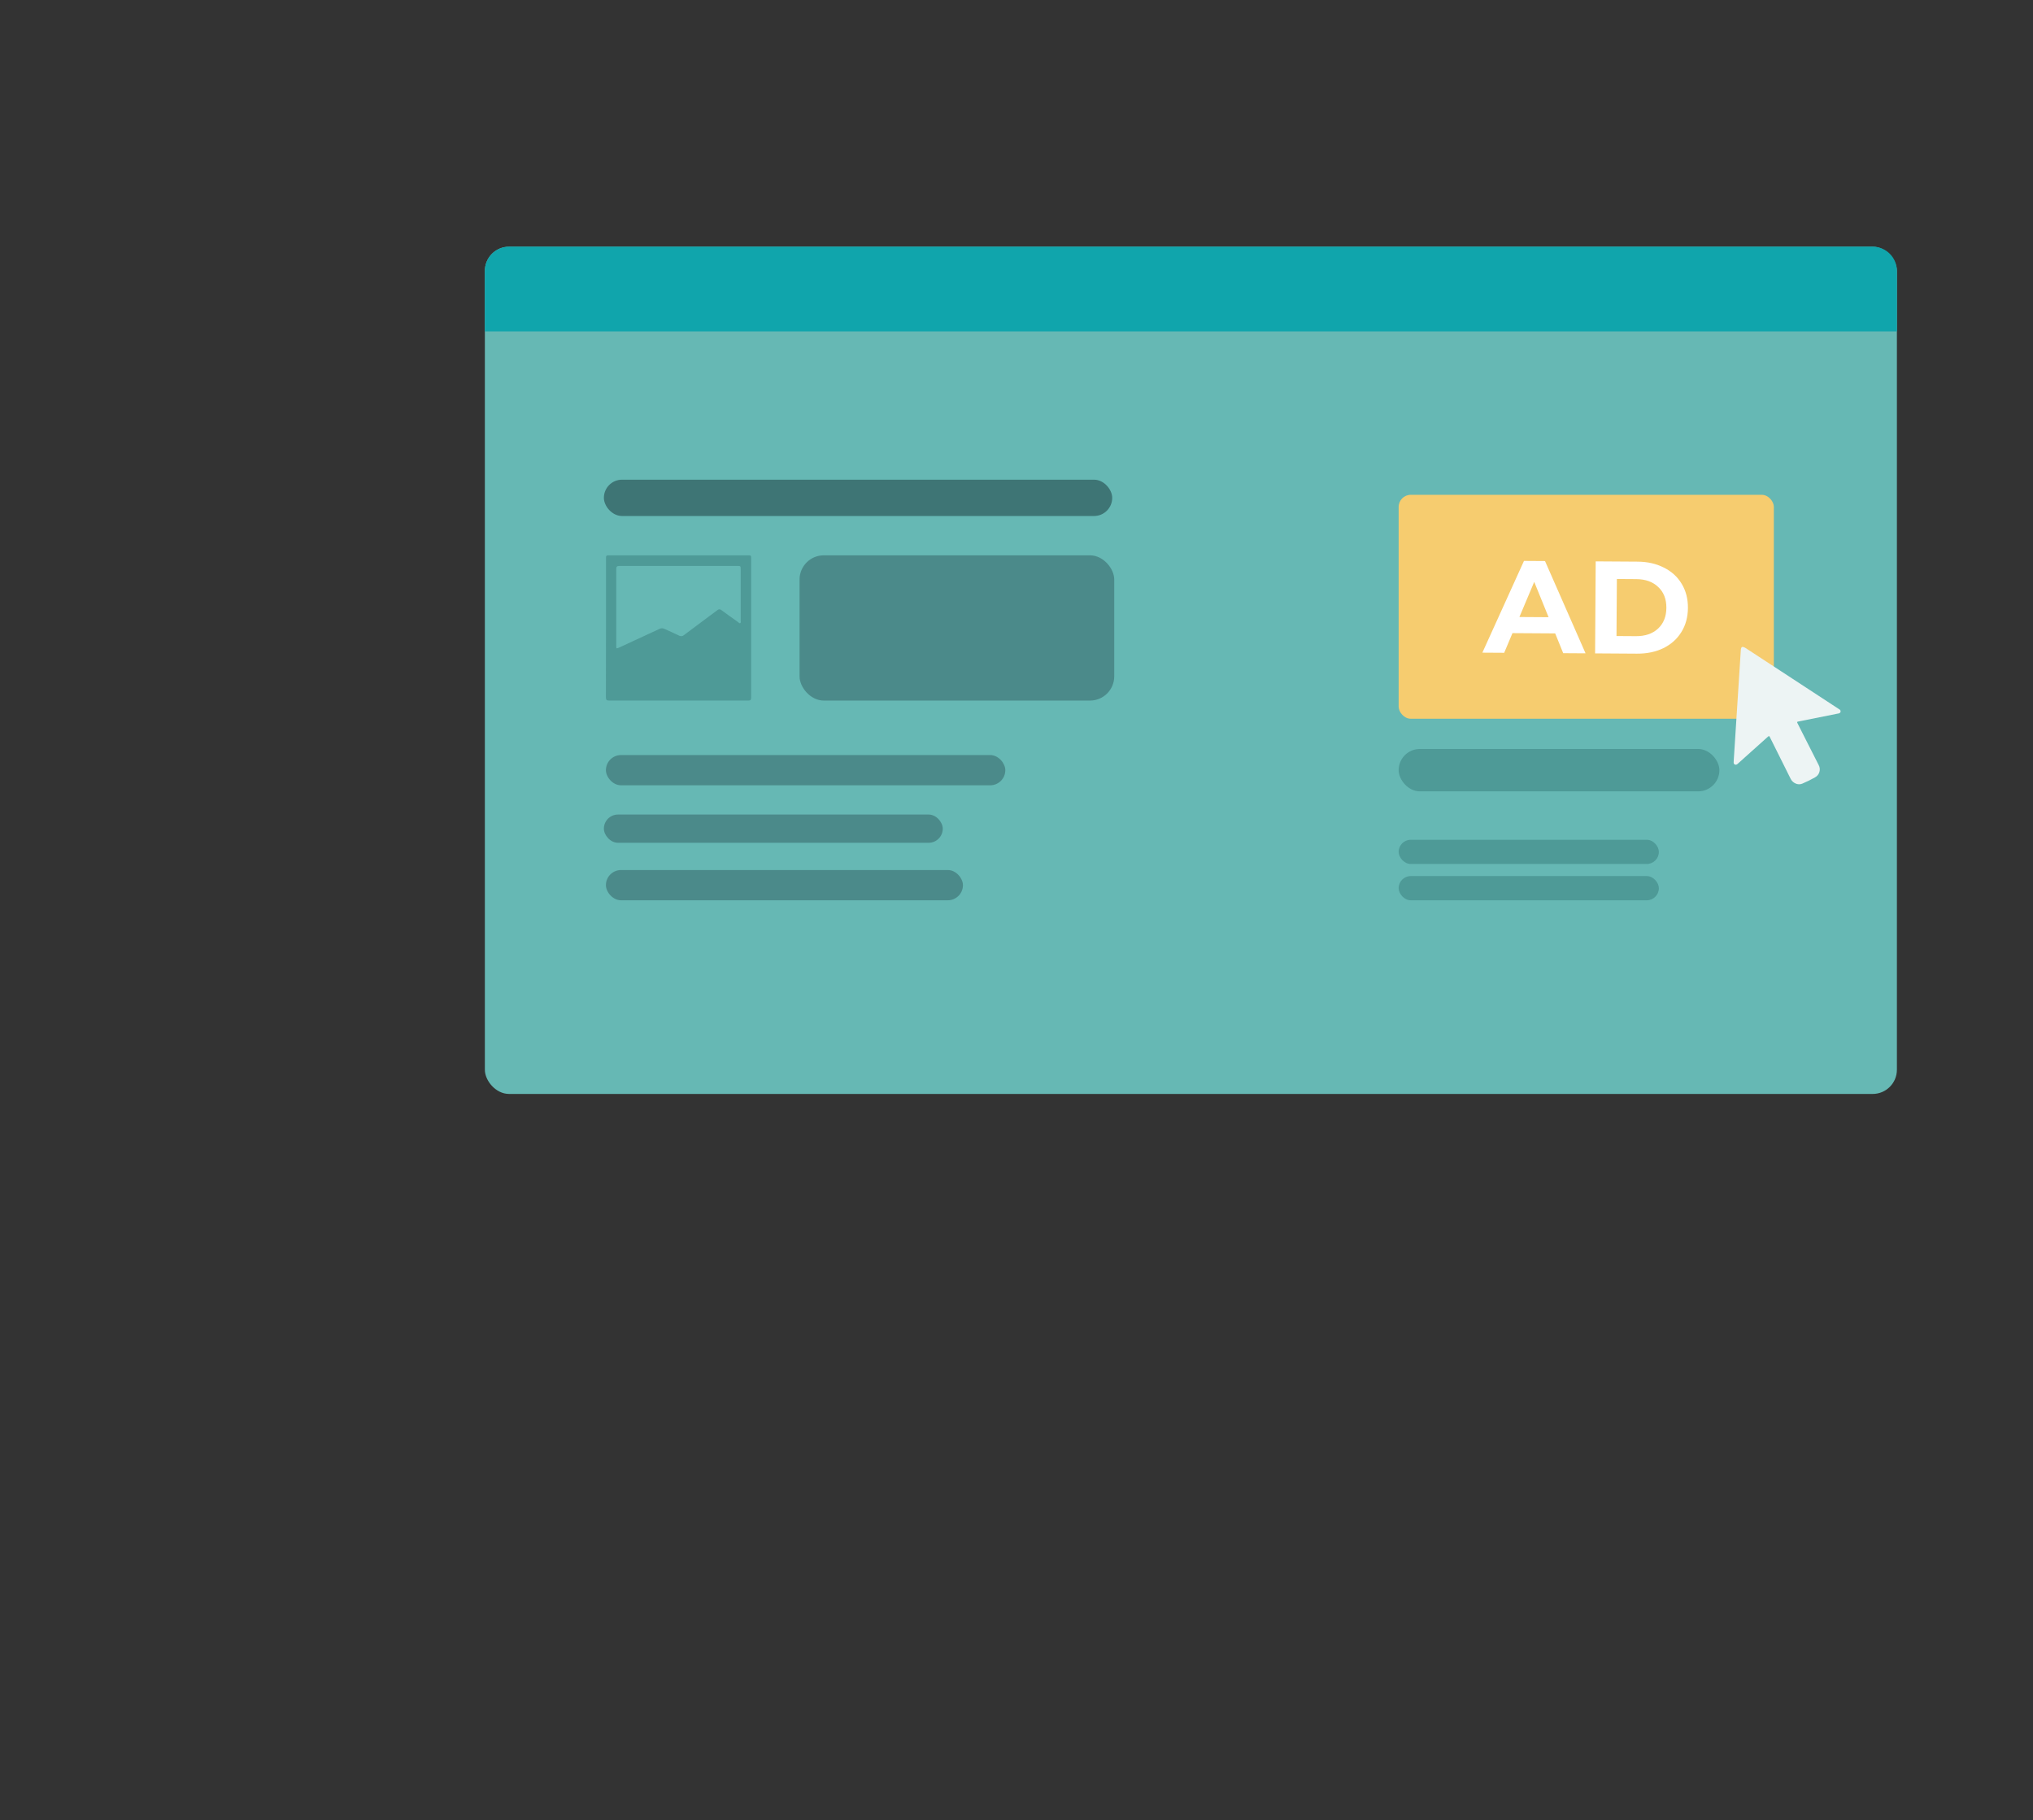 <svg width="239" height="214" viewBox="0 0 239 214" fill="none" xmlns="http://www.w3.org/2000/svg">
<rect x="0" y="0" width="239" height="214" fill="#333333" stroke="none"/>
<rect x="57" y="29" width="166" height="99.6" rx="2.846" fill="#66B8B4"/>
<path d="M57 31.846C57 30.274 58.274 29 59.846 29H220.154C221.726 29 223 30.274 223 31.846V38.96H57V31.846Z" fill="#10A5AC"/>
<rect x="164.426" y="58.168" width="44.109" height="26.323" rx="1.423" fill="#F6CC6F"/>
<path d="M211.2 92.148C211.419 92.22 211.657 92.211 211.871 92.124C212.382 91.91 212.88 91.666 213.362 91.391C213.489 91.325 213.602 91.234 213.693 91.123C213.784 91.012 213.852 90.884 213.892 90.746C213.932 90.608 213.945 90.464 213.928 90.321C213.911 90.179 213.866 90.041 213.795 89.916L212.028 86.432C211.785 85.955 211.553 85.476 211.307 85.005C211.241 84.877 211.272 84.837 211.414 84.82L216.005 83.897C216.159 83.871 216.335 83.866 216.375 83.668C216.416 83.469 216.257 83.403 216.132 83.322L209.387 78.91L205.213 76.18C204.813 75.949 204.676 76.001 204.648 76.462L203.839 89.089L203.811 89.566C203.803 89.693 203.815 89.814 203.945 89.873C204.075 89.932 204.177 89.884 204.278 89.794L205.828 88.405L207.852 86.592C207.966 86.494 207.996 86.528 208.057 86.636C208.866 88.279 209.696 89.916 210.512 91.561C210.581 91.701 210.678 91.824 210.796 91.925C210.914 92.026 211.052 92.102 211.2 92.148Z" fill="#EDF4F4"/>
<path d="M182.828 74.461L177.806 74.429L176.833 76.74L174.268 76.724L179.159 65.939L181.631 65.955L186.398 76.802L183.771 76.785L182.828 74.461ZM182.052 72.556L180.364 68.403L178.622 72.534L182.052 72.556ZM187.59 65.993L192.503 66.025C193.678 66.032 194.712 66.266 195.605 66.725C196.509 67.174 197.205 67.806 197.694 68.624C198.194 69.441 198.44 70.39 198.433 71.472C198.426 72.553 198.167 73.499 197.657 74.31C197.158 75.12 196.453 75.749 195.544 76.197C194.645 76.634 193.608 76.849 192.434 76.841L187.52 76.809L187.59 65.993ZM192.323 74.785C193.405 74.792 194.267 74.499 194.91 73.906C195.562 73.302 195.892 72.485 195.899 71.455C195.906 70.425 195.586 69.609 194.941 69.007C194.306 68.396 193.448 68.086 192.367 68.079L190.08 68.064L190.036 74.77L192.323 74.785Z" fill="white"/>
<rect opacity="0.6" x="164.426" y="88.048" width="37.706" height="4.98" rx="2.49" fill="#3E8684"/>
<rect opacity="0.6" x="164.426" y="98.72" width="30.591" height="2.846" rx="1.423" fill="#3E8684"/>
<rect opacity="0.6" x="164.426" y="102.988" width="30.591" height="2.846" rx="1.423" fill="#3E8684"/>
<rect opacity="0.6" x="70.992" y="56.39" width="59.76" height="4.269" rx="2.134" fill="#24484B"/>
<rect opacity="0.4" x="93.996" y="65.282" width="36.994" height="17.074" rx="2.846" fill="#24484B"/>
<path opacity="0.6" d="M71.241 73.803V65.716C71.241 65.293 71.241 65.282 71.665 65.282H87.902C88.294 65.282 88.305 65.282 88.305 65.695V65.875C88.305 71.266 88.305 76.647 88.305 82.018C88.305 82.272 88.231 82.356 87.966 82.356H71.601C71.315 82.356 71.231 82.261 71.231 81.986C71.241 79.213 71.241 76.534 71.241 73.803ZM79.794 66.531H72.82C72.566 66.531 72.449 66.584 72.449 66.87C72.449 69.897 72.449 72.914 72.449 75.942C72.449 76.249 72.449 76.259 72.746 76.143L77.505 73.941C77.602 73.886 77.711 73.858 77.823 73.858C77.934 73.858 78.044 73.886 78.141 73.941C78.713 74.206 79.296 74.46 79.868 74.735C79.951 74.778 80.045 74.794 80.138 74.783C80.23 74.772 80.317 74.733 80.388 74.671C81.691 73.687 83.016 72.713 84.33 71.729C84.396 71.665 84.483 71.63 84.574 71.63C84.665 71.63 84.752 71.665 84.818 71.729C85.454 72.205 86.1 72.66 86.747 73.115C86.832 73.179 86.916 73.306 87.022 73.253C87.128 73.2 87.075 73.062 87.075 72.957V66.933C87.075 66.531 87.075 66.531 86.662 66.531H79.794Z" fill="#3E8684"/>
<rect opacity="0.4" x="71.231" y="88.76" width="46.954" height="3.557" rx="1.779" fill="#24484B"/>
<rect opacity="0.4" x="70.992" y="95.755" width="39.84" height="3.32" rx="1.66" fill="#24484B"/>
<rect opacity="0.4" x="71.231" y="102.277" width="41.974" height="3.557" rx="1.779" fill="#24484B"/>
<defs>
</defs>
</svg>
